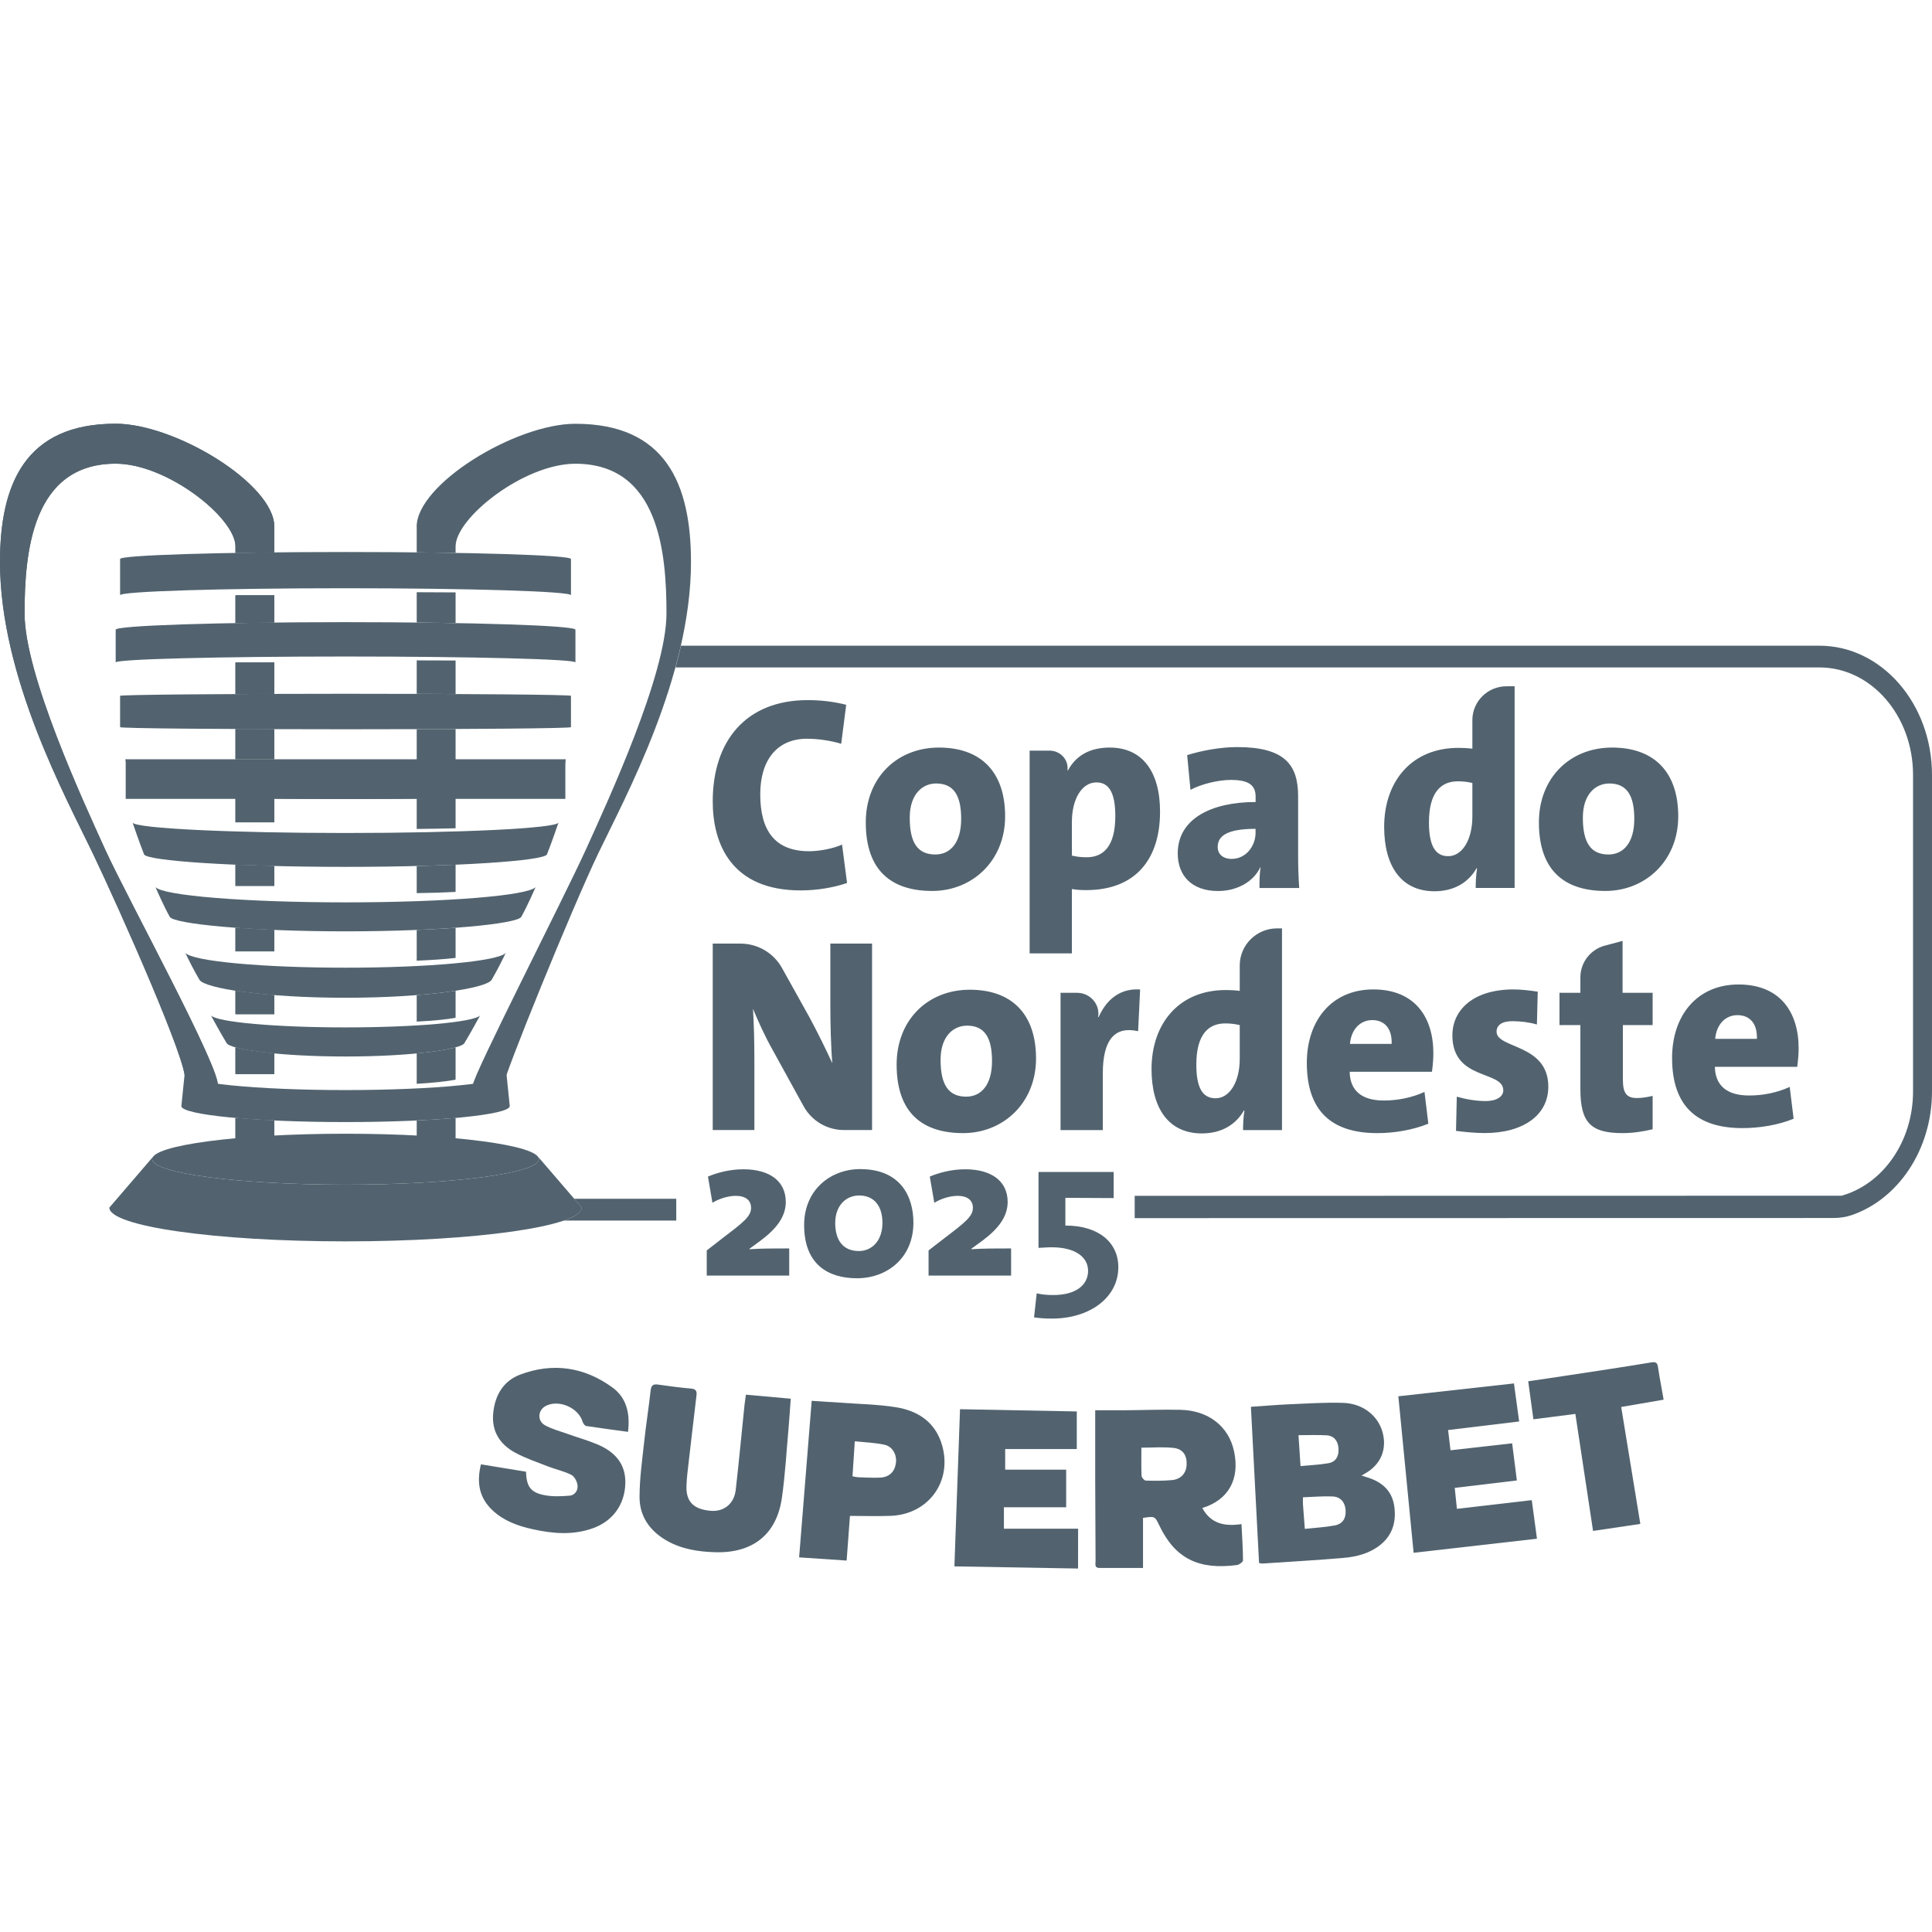 <svg width="32" height="32" viewBox="0 0 32 32" fill="none" xmlns="http://www.w3.org/2000/svg">
<path d="M9.51 19.855L9.636 20.002C9.634 20.073 9.544 20.147 9.338 20.216H11.201V19.855H9.51ZM11.279 10.695C11.252 10.813 11.222 10.933 11.189 11.055H30.137C30.992 11.055 31.686 11.854 31.686 12.835V18.076C31.686 18.914 31.18 19.616 30.501 19.805C30.498 19.805 18.797 19.806 18.794 19.807V20.176C18.797 20.176 29.062 20.174 30.366 20.174C30.47 20.174 30.575 20.159 30.674 20.125C31.44 19.86 32 19.042 32 18.076V12.835C32 11.655 31.165 10.695 30.137 10.695H11.279Z" fill="#52636F"/>
<path d="M15.579 17.555C15.579 17.157 15.796 16.988 16.017 16.988C16.307 16.988 16.431 17.185 16.431 17.574C16.431 17.962 16.257 18.164 16.003 18.164C15.713 18.164 15.579 17.972 15.579 17.555ZM14.851 17.633C14.851 18.443 15.289 18.768 15.952 18.768C16.616 18.768 17.16 18.269 17.16 17.532C17.16 16.796 16.759 16.393 16.063 16.393C15.368 16.393 14.851 16.892 14.851 17.633ZM22.728 16.896C22.931 16.896 23.059 17.034 23.05 17.29H22.36C22.378 17.057 22.525 16.896 22.728 16.896ZM21.645 17.605C21.645 18.406 22.06 18.768 22.811 18.768C23.092 18.768 23.4 18.717 23.658 18.612L23.594 18.086C23.382 18.182 23.147 18.228 22.921 18.228C22.543 18.228 22.359 18.054 22.355 17.752H23.718C23.732 17.642 23.741 17.541 23.741 17.446C23.741 16.851 23.437 16.388 22.746 16.388C22.055 16.388 21.645 16.905 21.645 17.605ZM24.056 17.148C24.056 17.903 24.899 17.725 24.899 18.059C24.899 18.164 24.788 18.237 24.608 18.237C24.443 18.237 24.267 18.205 24.129 18.164L24.116 18.731C24.263 18.749 24.429 18.767 24.59 18.767C25.231 18.767 25.645 18.47 25.645 17.999C25.645 17.285 24.788 17.372 24.788 17.088C24.788 16.983 24.871 16.914 25.051 16.914C25.189 16.914 25.337 16.933 25.456 16.969L25.47 16.425C25.341 16.406 25.198 16.388 25.069 16.388C24.392 16.388 24.056 16.736 24.056 17.148ZM18.197 16.846H18.188C18.188 16.846 18.189 16.843 18.189 16.842C18.222 16.632 18.055 16.444 17.84 16.444H17.566V18.718H18.266V17.78C18.266 17.213 18.469 16.993 18.851 17.08L18.884 16.389C18.866 16.388 18.849 16.387 18.832 16.387C18.512 16.387 18.311 16.59 18.197 16.846ZM28.777 16.814C28.98 16.814 29.109 16.951 29.1 17.207H28.409C28.428 16.974 28.574 16.814 28.777 16.814ZM27.695 17.523C27.695 18.324 28.11 18.685 28.86 18.685C29.142 18.685 29.45 18.635 29.708 18.53L29.643 18.003C29.431 18.1 29.197 18.145 28.971 18.145C28.593 18.145 28.409 17.971 28.404 17.67H29.768C29.782 17.56 29.791 17.459 29.791 17.363C29.791 16.768 29.487 16.306 28.796 16.306C28.105 16.306 27.695 16.823 27.695 17.523ZM13.753 15.629V16.645C13.753 16.937 13.762 17.345 13.786 17.61C13.675 17.372 13.546 17.107 13.408 16.851L12.95 16.029C12.811 15.782 12.549 15.629 12.264 15.629H11.805V18.717H12.495V17.541C12.495 17.248 12.486 16.937 12.472 16.709C12.556 16.91 12.661 17.148 12.795 17.386L13.311 18.324C13.445 18.566 13.7 18.717 13.978 18.717H14.444V15.629H13.753ZM26.582 15.662C26.342 15.726 26.176 15.942 26.176 16.189V16.444H25.83V16.979H26.176V18.036C26.176 18.594 26.346 18.768 26.876 18.768C27.042 18.768 27.221 18.741 27.373 18.704V18.151C27.3 18.169 27.199 18.187 27.116 18.187C26.941 18.187 26.88 18.109 26.88 17.876V16.979H27.373V16.444H26.875V15.584L26.581 15.663L26.582 15.662ZM19.815 17.633C19.815 17.125 20.022 16.951 20.294 16.951C20.377 16.951 20.456 16.96 20.534 16.979V17.537C20.534 17.917 20.368 18.191 20.133 18.191C19.916 18.191 19.815 18.013 19.815 17.633ZM21.152 15.377C20.811 15.377 20.534 15.652 20.534 15.991V16.412C20.46 16.402 20.382 16.398 20.304 16.398C19.52 16.398 19.073 16.961 19.073 17.707C19.073 18.357 19.355 18.773 19.907 18.773C20.248 18.773 20.478 18.613 20.603 18.393H20.612C20.593 18.507 20.589 18.622 20.589 18.718H21.234V15.377H21.152ZM15.068 13.545C15.068 13.147 15.284 12.977 15.505 12.977C15.796 12.977 15.92 13.174 15.92 13.563C15.92 13.952 15.745 14.153 15.492 14.153C15.201 14.153 15.068 13.961 15.068 13.545ZM14.34 13.622C14.34 14.432 14.777 14.757 15.441 14.757C16.104 14.757 16.648 14.258 16.648 13.521C16.648 12.785 16.247 12.382 15.552 12.382C14.857 12.382 14.34 12.881 14.34 13.622ZM17.754 14.171V13.613C17.754 13.233 17.92 12.959 18.16 12.959C18.372 12.959 18.473 13.137 18.473 13.517C18.473 14.025 18.27 14.199 17.998 14.199C17.901 14.199 17.828 14.189 17.754 14.171ZM17.69 12.758H17.681C17.681 12.758 17.681 12.755 17.681 12.754C17.701 12.582 17.561 12.433 17.386 12.433H17.054V15.791H17.754V14.725C17.828 14.739 17.901 14.743 17.989 14.743C18.818 14.743 19.214 14.221 19.214 13.444C19.214 12.785 18.924 12.382 18.381 12.382C18.044 12.382 17.819 12.52 17.69 12.758ZM26.217 13.545C26.217 13.147 26.434 12.977 26.655 12.977C26.945 12.977 27.069 13.174 27.069 13.563C27.069 13.952 26.894 14.153 26.641 14.153C26.351 14.153 26.217 13.961 26.217 13.545ZM25.489 13.622C25.489 14.432 25.927 14.757 26.59 14.757C27.253 14.757 27.797 14.258 27.797 13.521C27.797 12.785 27.396 12.382 26.701 12.382C26.006 12.382 25.489 12.881 25.489 13.622ZM20.169 14.03C20.169 13.865 20.29 13.728 20.796 13.728V13.792C20.796 14.016 20.635 14.226 20.4 14.226C20.253 14.226 20.169 14.144 20.169 14.03ZM19.663 12.506L19.718 13.082C19.907 12.982 20.184 12.918 20.386 12.918C20.69 12.918 20.797 13.009 20.797 13.197V13.284C20.068 13.284 19.507 13.559 19.507 14.135C19.507 14.501 19.737 14.758 20.175 14.758C20.492 14.758 20.764 14.602 20.875 14.364H20.879C20.861 14.479 20.861 14.598 20.861 14.708H21.519C21.506 14.529 21.501 14.332 21.501 14.168V13.188C21.501 12.667 21.279 12.374 20.492 12.374C20.207 12.374 19.898 12.434 19.663 12.507M11.805 13.275C11.805 13.975 12.113 14.748 13.26 14.748C13.527 14.748 13.804 14.703 14.03 14.625L13.947 13.989C13.799 14.057 13.564 14.099 13.403 14.099C12.841 14.099 12.592 13.765 12.592 13.156C12.592 12.598 12.864 12.236 13.366 12.236C13.56 12.236 13.758 12.268 13.933 12.319L14.016 11.674C13.822 11.623 13.597 11.596 13.38 11.596C12.353 11.596 11.805 12.273 11.805 13.275ZM23.668 13.622C23.668 13.114 23.875 12.941 24.147 12.941C24.23 12.941 24.309 12.95 24.387 12.968V13.526C24.387 13.906 24.221 14.181 23.986 14.181C23.77 14.181 23.668 14.002 23.668 13.622ZM24.952 11.367C24.64 11.367 24.387 11.618 24.387 11.928V12.401C24.313 12.391 24.235 12.387 24.157 12.387C23.374 12.387 22.926 12.95 22.926 13.695C22.926 14.345 23.208 14.762 23.76 14.762C24.101 14.762 24.331 14.601 24.456 14.382H24.465C24.447 14.496 24.442 14.61 24.442 14.707H25.087V11.366L24.952 11.367Z" fill="#52636F"/>
<path d="M11.706 21.128V20.711L11.966 20.509C12.315 20.244 12.44 20.147 12.44 20.006C12.44 19.885 12.355 19.807 12.186 19.807C12.047 19.807 11.892 19.864 11.8 19.922L11.726 19.488C11.885 19.421 12.091 19.367 12.311 19.367C12.768 19.367 13.015 19.579 13.015 19.908C13.015 20.16 12.849 20.362 12.592 20.553L12.413 20.684V20.691C12.609 20.678 12.818 20.678 13.072 20.678V21.128H11.706Z" fill="#52636F"/>
<path d="M14.193 21.172C13.726 21.172 13.319 20.95 13.319 20.291C13.319 19.706 13.759 19.364 14.246 19.364C14.927 19.364 15.129 19.831 15.129 20.251C15.129 20.832 14.697 21.172 14.193 21.172ZM14.23 19.801C14.017 19.801 13.834 19.962 13.834 20.258C13.834 20.533 13.956 20.721 14.226 20.721C14.436 20.721 14.616 20.557 14.616 20.254C14.616 19.982 14.484 19.801 14.23 19.801Z" fill="#52636F"/>
<path d="M15.38 21.128V20.711L15.641 20.509C15.989 20.244 16.114 20.147 16.114 20.006C16.114 19.885 16.03 19.807 15.861 19.807C15.722 19.807 15.566 19.864 15.475 19.922L15.4 19.488C15.559 19.421 15.766 19.367 15.986 19.367C16.442 19.367 16.69 19.579 16.69 19.908C16.69 20.16 16.524 20.362 16.267 20.553L16.087 20.684V20.691C16.284 20.678 16.493 20.678 16.747 20.678V21.128H15.38Z" fill="#52636F"/>
<path d="M17.422 21.84C17.311 21.84 17.219 21.833 17.127 21.82L17.171 21.422C17.245 21.44 17.341 21.45 17.444 21.45C17.834 21.45 18.022 21.274 18.022 21.049C18.022 20.825 17.816 20.659 17.418 20.659C17.345 20.659 17.271 20.666 17.201 20.669V19.412H18.446V19.844L17.646 19.84V20.299C18.199 20.299 18.523 20.579 18.523 20.99C18.523 21.485 18.059 21.84 17.422 21.84Z" fill="#52636F"/>
<path d="M8.926 19.2C8.926 19.433 7.492 19.622 5.723 19.622C3.954 19.622 2.52 19.433 2.52 19.2C2.52 18.967 3.954 18.778 5.723 18.778C7.492 18.778 8.926 18.968 8.926 19.2Z" fill="#52636F"/>
<path d="M5.723 12.65C3.716 12.65 2.089 12.617 2.082 12.576L2.129 13.1C2.129 13.173 3.739 13.232 5.723 13.232C7.708 13.232 9.317 13.173 9.317 13.1L9.364 12.576C9.358 12.617 7.73 12.65 5.723 12.65Z" fill="#52636F"/>
<path d="M5.723 12.65C3.716 12.65 2.089 12.617 2.082 12.576L2.129 13.1C2.129 13.173 3.739 13.232 5.723 13.232C7.708 13.232 9.317 13.173 9.317 13.1L9.364 12.576C9.358 12.617 7.73 12.65 5.723 12.65Z" fill="#52636F"/>
<path d="M9.364 12.576H2.082V13.232H9.364V12.576Z" fill="#52636F"/>
<path d="M1.916 10.43V10.972C1.916 10.918 3.62 10.874 5.723 10.874C7.826 10.874 9.531 10.918 9.531 10.972V10.43C9.531 10.361 7.826 10.305 5.723 10.305C3.62 10.305 1.916 10.361 1.916 10.43Z" fill="#52636F"/>
<path d="M1.989 9.259V9.859C1.989 9.795 3.661 9.743 5.723 9.743C7.785 9.743 9.457 9.795 9.457 9.859V9.259C9.457 9.195 7.786 9.143 5.723 9.143C3.661 9.143 1.989 9.195 1.989 9.259Z" fill="#52636F"/>
<path d="M8.926 19.2C8.926 19.433 7.492 19.622 5.723 19.622C3.954 19.622 2.52 19.433 2.52 19.2C2.52 19.186 2.526 19.171 2.537 19.157L1.811 20.002C1.811 20.311 3.563 20.561 5.724 20.561C7.885 20.561 9.637 20.311 9.637 20.002L8.908 19.154C8.921 19.169 8.927 19.185 8.927 19.2" fill="#52636F"/>
<path d="M5.723 18.055C4.251 18.055 3.058 17.937 3.058 17.79L3.004 18.32C3.004 18.466 4.221 18.585 5.724 18.585C7.226 18.585 8.443 18.466 8.443 18.32L8.389 17.79C8.389 17.936 7.195 18.055 5.723 18.055Z" fill="#52636F"/>
<path d="M5.723 17.017C4.566 17.017 3.614 16.931 3.495 16.821C3.534 16.893 3.658 17.12 3.755 17.279C3.818 17.383 4.636 17.499 5.723 17.499C6.81 17.499 7.627 17.383 7.691 17.279C7.788 17.12 7.911 16.893 7.951 16.821C7.832 16.931 6.88 17.017 5.723 17.017Z" fill="#52636F"/>
<path d="M5.723 16.028C4.337 16.028 3.198 15.921 3.07 15.784C3.104 15.855 3.202 16.058 3.304 16.229C3.387 16.37 4.387 16.526 5.723 16.526C7.059 16.526 8.059 16.37 8.143 16.229C8.244 16.058 8.343 15.854 8.376 15.784C8.248 15.921 7.109 16.028 5.723 16.028Z" fill="#52636F"/>
<path d="M5.723 13.797C3.811 13.797 2.254 13.72 2.196 13.626C2.211 13.667 2.303 13.94 2.386 14.151C2.428 14.258 3.88 14.358 5.723 14.358C7.566 14.358 9.018 14.258 9.06 14.151C9.143 13.94 9.236 13.667 9.25 13.626C9.192 13.72 7.635 13.797 5.723 13.797Z" fill="#52636F"/>
<path d="M5.723 14.946C4.06 14.946 2.697 14.834 2.575 14.693C2.607 14.767 2.719 15.021 2.812 15.186C2.877 15.302 4.115 15.426 5.723 15.426C7.331 15.426 8.569 15.302 8.634 15.186C8.727 15.021 8.839 14.767 8.871 14.693C8.75 14.834 7.387 14.946 5.723 14.946Z" fill="#52636F"/>
<path d="M1.989 11.525V12.044C1.989 12.064 3.661 12.079 5.723 12.079C7.785 12.079 9.457 12.064 9.457 12.044V11.525C9.457 11.506 7.785 11.491 5.723 11.491C3.661 11.491 1.989 11.507 1.989 11.525Z" fill="#52636F"/>
<path d="M3.9 19.2H4.544V18.559C4.308 18.548 4.092 18.533 3.9 18.517V19.2ZM3.9 17.79H4.544V17.448C4.259 17.421 4.035 17.386 3.9 17.348V17.79ZM3.9 16.798H4.544V16.482C4.298 16.463 4.081 16.438 3.9 16.41V16.798ZM3.9 15.758H4.544V15.403C4.311 15.393 4.095 15.381 3.9 15.367V15.758ZM3.9 14.673H4.544V14.344C4.316 14.338 4.1 14.33 3.9 14.322V14.673ZM3.9 13.62H4.544V13.225C4.318 13.222 4.103 13.218 3.9 13.213V13.62ZM3.9 12.575H4.544V12.077C4.319 12.077 4.103 12.076 3.9 12.075V12.575ZM3.9 10.972V11.495C4.103 11.494 4.319 11.493 4.544 11.492V10.972L3.9 10.972ZM3.9 9.859V10.32C4.104 10.316 4.32 10.314 4.544 10.311V9.859L3.9 9.859ZM0 9.309C0 11.217 1.097 13.215 1.538 14.136C1.979 15.057 3.132 17.649 3.06 17.883L3.607 17.994C3.679 17.741 2.103 14.866 1.741 14.069C1.379 13.272 0.407 11.172 0.407 10.161C0.407 9.151 0.531 7.68 1.916 7.68C2.77 7.68 3.9 8.579 3.9 9.05V9.158C4.103 9.154 4.319 9.151 4.544 9.149V8.724C4.544 8.017 2.905 7.018 1.915 7.018C0.418 7.018 0 8.017 0 9.308" fill="#52636F"/>
<path d="M3.9 19.2H4.544V18.559C4.308 18.548 4.092 18.533 3.9 18.517V19.2ZM3.9 17.79H4.544V17.448C4.259 17.421 4.035 17.386 3.9 17.348V17.79ZM3.9 16.798H4.544V16.482C4.298 16.463 4.081 16.438 3.9 16.41V16.798ZM3.9 15.758H4.544V15.403C4.311 15.393 4.095 15.381 3.9 15.367V15.758ZM3.9 14.673H4.544V14.344C4.316 14.338 4.1 14.33 3.9 14.322V14.673ZM3.9 13.62H4.544V13.225C4.318 13.222 4.103 13.218 3.9 13.213V13.62ZM3.9 12.575H4.544V12.077C4.319 12.077 4.103 12.076 3.9 12.075V12.575ZM3.9 10.972V11.495C4.103 11.494 4.319 11.493 4.544 11.492V10.972L3.9 10.972ZM3.9 9.859V10.32C4.104 10.316 4.32 10.314 4.544 10.311V9.859L3.9 9.859ZM0 9.309C0 11.217 1.097 13.215 1.538 14.136C1.979 15.057 3.132 17.649 3.06 17.883L3.607 17.994C3.679 17.741 2.103 14.866 1.741 14.069C1.379 13.272 0.407 11.172 0.407 10.161C0.407 9.151 0.531 7.68 1.916 7.68C2.77 7.68 3.9 8.579 3.9 9.05V9.158C4.103 9.154 4.319 9.151 4.544 9.149V8.724C4.544 8.017 2.905 7.018 1.915 7.018C0.418 7.018 0 8.017 0 9.308" fill="#52636F"/>
<path d="M6.902 18.559V19.2H7.546V18.516C7.354 18.533 7.137 18.548 6.902 18.559ZM6.902 17.448V17.951C7.169 17.936 7.393 17.912 7.546 17.883V17.348C7.411 17.385 7.187 17.421 6.902 17.448ZM6.902 16.482V16.921C7.184 16.907 7.411 16.884 7.546 16.857V16.41C7.365 16.438 7.147 16.463 6.902 16.482ZM6.902 15.403V15.912C7.152 15.902 7.373 15.886 7.546 15.866V15.367C7.351 15.381 7.135 15.393 6.902 15.403ZM6.902 14.344V14.793C7.135 14.79 7.353 14.783 7.546 14.773V14.322C7.345 14.33 7.13 14.338 6.902 14.344ZM6.902 13.225V13.73C7.131 13.728 7.349 13.724 7.546 13.719V13.214C7.343 13.219 7.128 13.222 6.902 13.225ZM6.902 12.077V12.609C7.131 12.608 7.349 12.607 7.546 12.605V12.075C7.342 12.076 7.126 12.077 6.902 12.077ZM6.902 11.492C7.127 11.493 7.342 11.494 7.546 11.495V10.94C7.344 10.939 7.128 10.938 6.902 10.938V11.492ZM6.902 10.311C7.126 10.314 7.342 10.317 7.546 10.32V9.812C7.344 9.81 7.128 9.809 6.902 9.809V10.311ZM6.902 8.725V9.149C7.127 9.152 7.342 9.155 7.546 9.158V9.051C7.546 8.579 8.676 7.681 9.53 7.681C10.915 7.681 11.039 9.152 11.039 10.162C11.039 11.172 10.066 13.272 9.705 14.069C9.343 14.866 7.831 17.815 7.831 17.975H8.339C8.339 17.834 9.467 15.058 9.908 14.137C10.349 13.216 11.445 11.218 11.445 9.309C11.445 8.018 11.027 7.019 9.53 7.019C8.54 7.019 6.901 8.018 6.901 8.726" fill="#52636F"/>
<path d="M19.914 24.977C20.057 25.242 20.288 25.284 20.563 25.244C20.573 25.45 20.587 25.647 20.588 25.844C20.588 25.871 20.525 25.917 20.488 25.922C19.86 26.004 19.466 25.82 19.202 25.267C19.128 25.111 19.127 25.112 18.932 25.141V25.97C18.69 25.97 18.449 25.97 18.208 25.97C18.125 25.97 18.146 25.904 18.146 25.858C18.143 25.41 18.141 24.962 18.14 24.515C18.14 24.138 18.14 23.761 18.14 23.358C18.314 23.358 18.481 23.359 18.647 23.358C18.949 23.356 19.25 23.344 19.552 23.351C20.013 23.361 20.352 23.623 20.44 24.039C20.538 24.498 20.35 24.843 19.915 24.977M18.905 23.978C18.905 24.142 18.901 24.294 18.908 24.445C18.91 24.473 18.953 24.523 18.977 24.523C19.122 24.528 19.267 24.528 19.411 24.515C19.559 24.502 19.648 24.401 19.654 24.263C19.662 24.106 19.595 24 19.438 23.982C19.265 23.963 19.089 23.978 18.905 23.978Z" fill="#52636F"/>
<path d="M22.551 24.44C22.605 24.457 22.649 24.47 22.691 24.485C22.921 24.567 23.066 24.718 23.096 24.966C23.126 25.215 23.061 25.429 22.86 25.59C22.682 25.731 22.468 25.786 22.249 25.804C21.804 25.842 21.358 25.867 20.913 25.897C20.898 25.898 20.883 25.893 20.854 25.889C20.809 25.031 20.764 24.174 20.719 23.301C20.94 23.287 21.149 23.268 21.359 23.259C21.656 23.247 21.953 23.226 22.25 23.236C22.573 23.248 22.817 23.444 22.896 23.71C22.98 23.997 22.873 24.258 22.611 24.405C22.595 24.414 22.578 24.424 22.551 24.44ZM21.613 25.323C21.785 25.304 21.949 25.296 22.108 25.266C22.243 25.24 22.299 25.142 22.287 25.006C22.276 24.88 22.203 24.792 22.072 24.786C21.91 24.779 21.747 24.794 21.581 24.8C21.581 24.852 21.579 24.883 21.581 24.914C21.59 25.041 21.6 25.169 21.612 25.323M21.541 24.283C21.704 24.267 21.856 24.262 22.005 24.235C22.126 24.213 22.178 24.12 22.17 23.991C22.162 23.864 22.093 23.78 21.971 23.773C21.821 23.765 21.67 23.771 21.507 23.771C21.52 23.956 21.529 24.109 21.541 24.283Z" fill="#52636F"/>
<path d="M10.402 23.716C10.164 23.683 9.936 23.654 9.709 23.619C9.686 23.615 9.658 23.577 9.65 23.549C9.582 23.317 9.257 23.175 9.041 23.286C8.908 23.354 8.894 23.534 9.027 23.607C9.138 23.668 9.264 23.702 9.386 23.745C9.555 23.806 9.729 23.854 9.893 23.923C10.183 24.045 10.371 24.246 10.357 24.582C10.344 24.927 10.145 25.198 9.816 25.314C9.486 25.431 9.153 25.402 8.82 25.328C8.577 25.274 8.347 25.192 8.16 25.018C7.937 24.81 7.891 24.557 7.966 24.254C8.218 24.295 8.466 24.336 8.712 24.376C8.721 24.627 8.791 24.724 9.031 24.767C9.163 24.79 9.302 24.784 9.436 24.773C9.525 24.765 9.575 24.682 9.566 24.603C9.56 24.541 9.516 24.456 9.464 24.429C9.344 24.367 9.207 24.339 9.08 24.29C8.895 24.217 8.705 24.154 8.531 24.06C8.278 23.922 8.14 23.705 8.169 23.407C8.197 23.114 8.334 22.875 8.612 22.769C9.155 22.563 9.679 22.641 10.145 22.982C10.377 23.151 10.439 23.411 10.402 23.716" fill="#52636F"/>
<path d="M12.355 23.1C12.605 23.123 12.842 23.144 13.097 23.167C13.086 23.318 13.077 23.468 13.064 23.617C13.028 24.016 13.007 24.417 12.95 24.813C12.863 25.414 12.47 25.726 11.851 25.71C11.568 25.702 11.29 25.66 11.038 25.515C10.759 25.353 10.592 25.112 10.593 24.795C10.593 24.489 10.637 24.183 10.67 23.879C10.7 23.597 10.745 23.317 10.776 23.035C10.786 22.95 10.811 22.92 10.9 22.933C11.082 22.96 11.264 22.983 11.447 22.999C11.527 23.006 11.545 23.042 11.536 23.113C11.492 23.483 11.448 23.854 11.406 24.224C11.391 24.356 11.373 24.487 11.37 24.619C11.363 24.877 11.493 25.002 11.778 25.024C11.992 25.04 12.16 24.906 12.186 24.678C12.239 24.211 12.283 23.742 12.331 23.275C12.337 23.218 12.347 23.162 12.355 23.1Z" fill="#52636F"/>
<path d="M25.046 23.906C25.073 24.121 25.098 24.314 25.124 24.521C24.784 24.561 24.447 24.602 24.095 24.644C24.107 24.758 24.118 24.867 24.131 24.991C24.546 24.943 24.952 24.896 25.371 24.847C25.399 25.056 25.427 25.259 25.457 25.486C24.779 25.563 24.105 25.64 23.414 25.719C23.329 24.85 23.245 23.993 23.161 23.127C23.802 23.056 24.434 22.986 25.076 22.914C25.104 23.121 25.131 23.323 25.162 23.544C24.766 23.592 24.38 23.638 23.985 23.686C23.999 23.8 24.011 23.906 24.025 24.021C24.369 23.982 24.701 23.945 25.045 23.906" fill="#52636F"/>
<path d="M17.856 25.98C17.173 25.968 16.497 25.956 15.808 25.944C15.839 25.066 15.87 24.208 15.901 23.341C16.552 23.354 17.188 23.365 17.835 23.378V24.001H16.649V24.342H17.659V24.965H16.628V25.32H17.857L17.856 25.98Z" fill="#52636F"/>
<path d="M14.078 25.108C14.061 25.345 14.042 25.588 14.023 25.848C13.763 25.831 13.508 25.813 13.236 25.795C13.306 24.927 13.374 24.073 13.444 23.202C13.603 23.213 13.754 23.221 13.904 23.232C14.216 23.255 14.531 23.259 14.839 23.308C15.214 23.368 15.502 23.563 15.608 23.952C15.769 24.544 15.376 25.08 14.758 25.107C14.537 25.116 14.314 25.108 14.078 25.108ZM14.12 24.452C14.161 24.459 14.188 24.467 14.215 24.468C14.335 24.471 14.457 24.48 14.578 24.474C14.733 24.466 14.822 24.374 14.84 24.226C14.855 24.092 14.783 23.958 14.648 23.929C14.491 23.895 14.327 23.89 14.158 23.872C14.145 24.077 14.133 24.259 14.12 24.452Z" fill="#52636F"/>
<path d="M27.169 25.241C26.894 25.282 26.645 25.319 26.386 25.357C26.288 24.705 26.191 24.07 26.093 23.419C25.858 23.449 25.632 23.478 25.398 23.508C25.368 23.291 25.341 23.089 25.312 22.878C25.516 22.848 25.709 22.821 25.901 22.791C26.384 22.718 26.866 22.646 27.348 22.566C27.428 22.553 27.451 22.571 27.462 22.646C27.488 22.822 27.523 22.997 27.555 23.183C27.319 23.224 27.09 23.263 26.852 23.304C26.959 23.953 27.062 24.591 27.169 25.241Z" fill="#52636F"/>
</svg>
